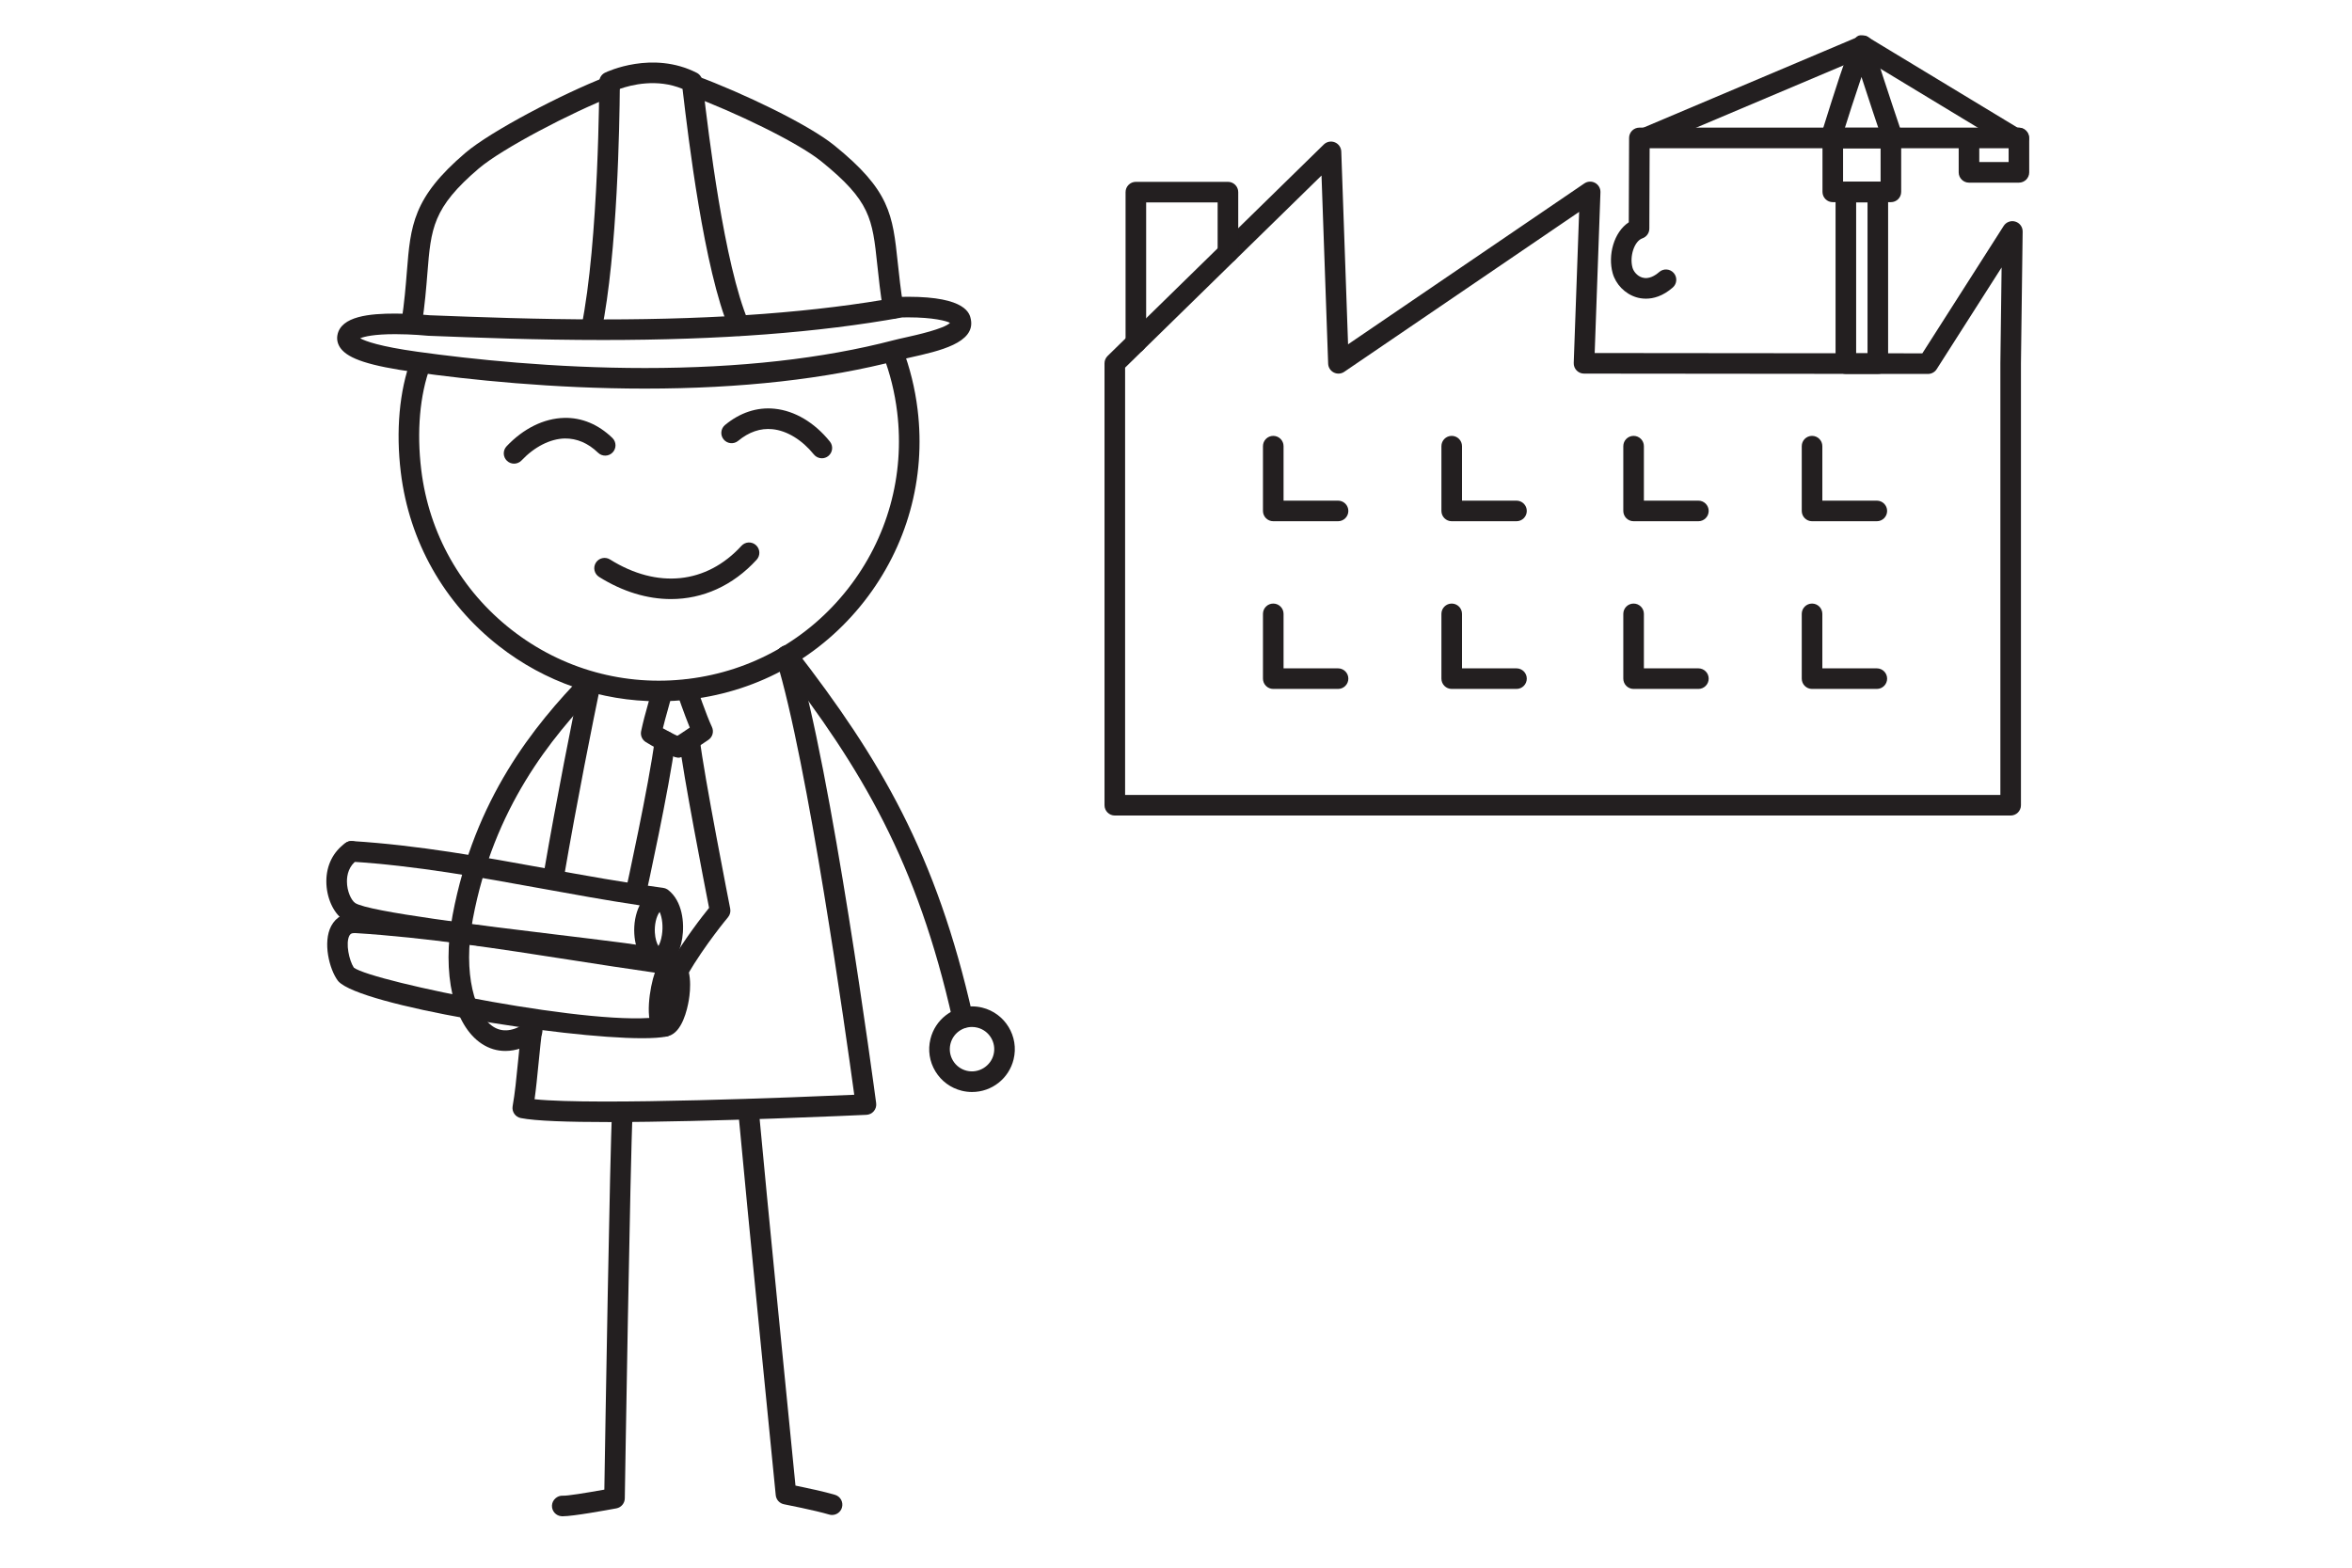 <?xml version="1.0" encoding="utf-8"?>
<!DOCTYPE svg PUBLIC "-//W3C//DTD SVG 1.1//EN" "http://www.w3.org/Graphics/SVG/1.1/DTD/svg11.dtd">
<svg version="1.1" id="Layer_1" xmlns="http://www.w3.org/2000/svg" xmlns:xlink="http://www.w3.org/1999/xlink" x="0px" y="0px"
	 width="600px" height="400px" viewBox="0 0 600 400" enable-background="new 0 0 600 400" xml:space="preserve">
<g>
	<path fill="#231F20" d="M171.161,152.855c-6.02,0-12.284-1.867-18.329-5.65c-1.229-0.77-1.602-2.391-0.833-3.62
		c0.771-1.229,2.392-1.599,3.621-0.833c12.079,7.56,24.615,6.258,33.529-3.483c0.976-1.069,2.638-1.149,3.71-0.165
		c1.071,0.979,1.145,2.64,0.166,3.71C186.938,149.466,179.272,152.855,171.161,152.855z"/>
</g>
<g>
	<path fill="#231F20" d="M168.031,178.933c-14.754,0-28.997-4.887-40.797-14.127c-13.967-10.934-22.838-26.651-24.983-44.257
		c-1.289-10.59-0.369-20.828,2.589-28.827c0.505-1.36,2.012-2.048,3.375-1.552c1.359,0.503,2.054,2.015,1.552,3.375
		c-2.675,7.229-3.492,16.594-2.302,26.368c1.975,16.214,10.146,30.689,23.007,40.757c12.862,10.068,28.865,14.528,45.088,12.551
		c16.213-1.975,30.688-10.145,40.756-23.006c10.068-12.861,14.526-28.874,12.55-45.086c-0.604-4.976-1.804-9.839-3.568-14.454
		c-0.518-1.355,0.162-2.874,1.516-3.391c1.358-0.514,2.874,0.161,3.391,1.516c1.916,5.016,3.221,10.297,3.875,15.694
		c2.146,17.605-2.694,34.992-13.628,48.959c-10.933,13.966-26.65,22.838-44.256,24.982
		C173.465,178.768,170.738,178.933,168.031,178.933z"/>
</g>
<g>
	<path fill="#231F20" d="M155.303,286.298c-10.25,0-18.695-0.272-22.457-1.024c-1.4-0.279-2.319-1.629-2.071-3.033
		c0.587-3.307,0.957-7.08,1.346-11.075c0.35-3.57,0.711-7.262,1.266-11.16c0.206-1.436,1.55-2.423,2.971-2.23
		c1.437,0.205,2.434,1.536,2.23,2.97c-0.54,3.785-0.895,7.42-1.239,10.934c-0.301,3.08-0.59,6.032-0.979,8.797
		c15.605,1.617,68.604-0.574,81.548-1.146c-2.049-14.993-11.881-85.122-19.922-111.058c-0.43-1.385,0.345-2.856,1.731-3.286
		c1.378-0.432,2.857,0.343,3.286,1.73c9.113,29.39,20.036,111.293,20.497,114.763c0.098,0.731-0.117,1.467-0.587,2.031
		c-0.472,0.565-1.158,0.903-1.893,0.939C218.842,284.551,181.281,286.298,155.303,286.298z"/>
</g>
<g>
	<path fill="#231F20" d="M141.253,226.163c-0.147,0-0.296-0.012-0.446-0.038c-1.43-0.245-2.391-1.603-2.146-3.032
		c3.456-20.144,7.385-39.648,9.419-49.481c0.296-1.42,1.674-2.323,3.104-2.041c1.421,0.295,2.334,1.684,2.04,3.105
		c-2.028,9.8-5.943,29.237-9.386,49.304C143.619,225.261,142.51,226.163,141.253,226.163z"/>
</g>
<g>
	<path fill="#231F20" d="M143.555,386.879c-0.092,0-0.178-0.003-0.255-0.005c-1.449-0.072-2.564-1.306-2.493-2.755
		c0.072-1.449,1.386-2.565,2.752-2.493c1.049,0.09,5.918-0.707,10.611-1.544c0.226-13.903,1.438-87.154,1.958-96.113
		c0.085-1.449,1.293-2.537,2.775-2.47c1.448,0.084,2.553,1.326,2.47,2.772c-0.558,9.587-1.972,97.167-1.987,98.05
		c-0.02,1.249-0.917,2.313-2.145,2.542C154.644,385.346,146.2,386.879,143.555,386.879z"/>
</g>
<g>
	<path fill="#231F20" d="M212.264,386.548c-0.25,0-0.504-0.035-0.755-0.11c-3.522-1.056-11.426-2.604-11.506-2.618
		c-1.139-0.224-1.996-1.165-2.11-2.316c-0.076-0.757-7.547-75.762-9.585-98.129c-0.131-1.444,0.933-2.722,2.377-2.855
		c1.462-0.141,2.723,0.932,2.854,2.378c1.851,20.326,8.197,84.194,9.388,96.152c2.656,0.543,7.415,1.557,10.09,2.356
		c1.389,0.416,2.179,1.88,1.762,3.271C214.438,385.814,213.393,386.548,212.264,386.548z"/>
</g>
<g>
	<path fill="#231F20" d="M173.03,193.292c-0.218,0-0.44-0.027-0.662-0.084c-1.829-0.479-6.298-3.042-7.632-3.872
		c-0.938-0.583-1.409-1.69-1.182-2.771c0.545-2.586,1.076-4.477,1.69-6.667c0.341-1.213,0.714-2.544,1.143-4.178
		c0.367-1.402,1.799-2.243,3.206-1.875c1.403,0.368,2.243,1.803,1.875,3.206c-0.438,1.669-0.818,3.028-1.166,4.267
		c-0.449,1.597-0.829,2.947-1.198,4.5c1.867,1.06,4.001,2.147,4.592,2.309c1.392,0.382,2.23,1.819,1.856,3.215
		C175.239,192.515,174.188,193.292,173.03,193.292z"/>
</g>
<g>
	<path fill="#231F20" d="M173.146,193.267c-0.885,0-1.749-0.447-2.245-1.258c-0.755-1.237-0.364-2.854,0.874-3.61
		c1.311-0.8,2.633-1.698,3.953-2.593c0.078-0.053,0.155-0.105,0.233-0.158c-1.447-3.548-3.139-8.488-3.226-8.742
		c-0.47-1.373,0.263-2.865,1.636-3.334c1.371-0.475,2.865,0.263,3.334,1.636c0.024,0.072,2.51,7.328,3.907,10.275
		c0.56,1.181,0.167,2.595-0.923,3.316c-0.669,0.442-1.341,0.899-2.013,1.354c-1.391,0.942-2.783,1.887-4.164,2.729
		C174.085,193.142,173.613,193.267,173.146,193.267z"/>
</g>
<g>
	<path fill="#231F20" d="M162.2,230.443c-0.188,0-0.377-0.019-0.567-0.062c-1.416-0.312-2.312-1.712-2-3.129
		c0.059-0.272,5.995-27.327,7.387-38.459c0.18-1.441,1.491-2.47,2.932-2.28c1.439,0.18,2.46,1.493,2.28,2.932
		c-1.421,11.373-7.222,37.815-7.469,38.936C164.493,229.607,163.407,230.443,162.2,230.443z"/>
</g>
<g>
	<path fill="#231F20" d="M173.072,250.071c-0.449,0-0.906-0.115-1.321-0.358c-1.253-0.73-1.676-2.34-0.945-3.591
		c3.793-6.501,8.271-12.239,10.078-14.473c-1.231-6.299-6.672-34.31-7.563-42.338c-0.16-1.441,0.878-2.741,2.32-2.899
		c1.438-0.175,2.74,0.875,2.899,2.32c0.962,8.655,7.67,42.777,7.737,43.12c0.154,0.782-0.055,1.593-0.569,2.201
		c-0.058,0.069-5.825,6.936-10.364,14.717C174.854,249.605,173.976,250.071,173.072,250.071z"/>
</g>
<g>
	<path fill="#231F20" d="M245.574,262.309c-1.202,0-2.285-0.828-2.56-2.052c-9.046-40.271-23.1-64.01-44.318-91.402
		c-0.889-1.146-0.678-2.795,0.468-3.684c1.143-0.886,2.792-0.68,3.684,0.468c21.671,27.978,36.03,52.241,45.291,93.469
		c0.318,1.413-0.572,2.819-1.986,3.137C245.959,262.288,245.765,262.309,245.574,262.309z"/>
</g>
<g>
	<path fill="#231F20" d="M164.538,99.153c-0.003,0-0.003,0-0.005,0c-23.595,0-44.956-2.285-58.72-4.201
		c-11.451-1.593-16.937-3.364-18.938-6.114c-0.729-1.004-1.006-2.147-0.803-3.302c0.868-4.899,8.344-5.527,14.758-5.527
		c4.591,0,8.64,0.413,8.811,0.43c12.126,0.466,27.417,1.06,44.229,1.06c29.702-0.001,54.413-1.867,75.543-5.707
		c0.12-0.022,0.241-0.035,0.362-0.04c0,0,0.729-0.031,1.88-0.031c14.89,0,15.736,4.347,16.015,5.776
		c1.171,6.009-8.074,8.068-15.503,9.722c-1.116,0.248-2.113,0.469-2.892,0.672C210.839,96.709,189.055,99.153,164.538,99.153z
		 M91.875,86.308c1.357,0.755,4.997,2.098,14.661,3.443c13.602,1.893,34.703,4.15,57.997,4.15c0.001,0,0.003,0,0.005,0
		c24.072,0,45.405-2.387,63.409-7.091c0.83-0.218,1.891-0.454,3.079-0.719c2.739-0.609,9.771-2.175,11.325-3.705
		c-0.862-0.497-4.307-1.412-10.695-1.412c-0.707,0-1.235,0.013-1.491,0.021c-21.402,3.873-46.36,5.755-76.293,5.756
		c-16.915,0-32.261-0.596-44.593-1.075c-0.217-0.017-4.138-0.415-8.447-0.415C95.414,85.261,92.942,85.877,91.875,86.308z"/>
</g>
<g>
	<path fill="#231F20" d="M105.024,85.064c-0.131,0-0.263-0.009-0.396-0.029c-1.434-0.215-2.422-1.554-2.205-2.988
		c0.749-4.974,1.08-9.1,1.37-12.74c0.941-11.765,1.51-18.866,14.942-30.319c6.52-5.557,24.906-15.13,35.781-19.351
		c1.348-0.528,2.875,0.144,3.398,1.498c0.525,1.352-0.146,2.874-1.498,3.398c-10.436,4.05-28.301,13.36-34.273,18.451
		c-11.778,10.041-12.197,15.274-13.114,26.741c-0.299,3.726-0.636,7.948-1.414,13.104C107.42,84.131,106.301,85.064,105.024,85.064z
		"/>
</g>
<g>
	<path fill="#231F20" d="M227.859,81.307c-1.267,0-2.382-0.918-2.59-2.208c-0.722-4.482-1.117-8.201-1.466-11.481
		c-1.258-11.855-1.73-16.293-14.29-26.446c-6.062-4.9-22.276-12.679-33.617-16.869c-1.361-0.502-2.056-2.013-1.553-3.374
		s2.019-2.056,3.374-1.553c11.683,4.316,28.423,12.314,35.098,17.71c14.251,11.521,14.907,17.689,16.212,29.977
		c0.342,3.214,0.728,6.858,1.428,11.199c0.23,1.433-0.744,2.78-2.175,3.011C228.137,81.297,227.998,81.307,227.859,81.307z"/>
</g>
<g>
	<path fill="#231F20" d="M150.874,86.65c-0.174,0-0.351-0.017-0.528-0.053c-1.421-0.291-2.338-1.679-2.048-3.1
		c4.491-21.967,4.57-62.188,4.57-62.59c0.001-1.007,0.577-1.925,1.482-2.364c0.49-0.236,12.087-5.719,23.393,0.037
		c0.777,0.396,1.307,1.153,1.415,2.019l0.285,2.388c1.299,10.984,5.253,44.406,11.493,59.081c0.566,1.335-0.055,2.876-1.391,3.444
		c-1.333,0.567-2.876-0.055-3.444-1.39c-6.532-15.365-10.553-49.35-11.874-60.519l-0.11-0.917c-6.53-2.73-13.137-1.016-16.004-0.003
		c-0.061,8.168-0.563,41.788-4.666,61.865C153.189,85.793,152.096,86.65,150.874,86.65z"/>
</g>
<g>
	<path fill="#231F20" d="M169.539,264.509c-0.873,0-1.775-0.366-2.474-1.089c-2.73-2.819-1.319-11.527-0.013-15.243
		c-7.092-1.003-14.31-2.127-21.332-3.222c-18.14-2.826-36.895-5.747-55.209-6.886c-1.447-0.091-2.548-1.337-2.458-2.785
		c0.09-1.449,1.349-2.548,2.784-2.458c18.556,1.152,37.435,4.095,55.691,6.939c8.399,1.309,17.085,2.66,25.464,3.792
		c0.318,0.025,0.635,0.11,0.933,0.256c0.141,0.067,0.276,0.146,0.4,0.238c3.435,2.435,2.816,8.61,2.389,11.163
		c-0.405,2.421-1.717,8.155-5.137,9.109C170.247,264.448,169.896,264.509,169.539,264.509z"/>
</g>
<g>
	<path fill="#231F20" d="M163.809,264.904c-20.518,0-71.765-8.331-77.468-14.496c-0.066-0.069-0.128-0.144-0.186-0.224
		c-2.144-2.903-3.858-9.768-1.664-13.913c1.238-2.334,3.5-3.543,6.286-3.447c1.449,0.056,2.579,1.276,2.521,2.726
		c-0.055,1.45-1.249,2.647-2.726,2.521c-0.959-0.025-1.244,0.291-1.439,0.66c-1.023,1.931-0.058,6.36,1.131,8.166
		c4.653,3.575,63.134,15.522,78.697,12.432c1.434-0.293,2.806,0.642,3.089,2.062c0.284,1.423-0.641,2.807-2.063,3.088
		C168.53,264.771,166.416,264.904,163.809,264.904z"/>
</g>
<g>
	<path fill="#231F20" d="M168.188,247.269c-0.16,0-0.32-0.015-0.479-0.044c-3.308-0.612-5.623-4.139-5.899-8.981
		c-0.14-2.448,0.28-5.08,1.365-7.25c-8.407-1.258-16.794-2.783-24.952-4.268c-15.807-2.876-32.151-5.851-48.72-6.88
		c-1.448-0.09-2.548-1.336-2.458-2.784c0.09-1.448,1.359-2.565,2.784-2.459c16.878,1.05,33.377,4.052,49.334,6.955
		c9.8,1.783,19.934,3.627,29.974,4.979c0.376,0.044,0.744,0.168,1.081,0.377l0.001,0.002c0.001,0,0.001,0.001,0.002,0.001
		c0.083,0.051,0.162,0.107,0.237,0.168c3.622,2.821,4.195,8.391,3.583,12.309c-0.62,3.981-2.426,6.796-4.955,7.717
		C168.799,247.215,168.494,247.269,168.188,247.269z M168.274,232.673c-0.923,1.259-1.327,3.388-1.219,5.272
		c0.091,1.593,0.498,2.759,0.911,3.435c0.329-0.576,0.683-1.483,0.886-2.795C169.195,236.396,168.946,234.174,168.274,232.673z"/>
</g>
<g>
	<path fill="#231F20" d="M168.165,247.24c-0.167,0-0.335-0.016-0.506-0.049c-4.409-0.858-14.569-2.088-26.335-3.513
		c-29.922-3.622-49.832-6.205-53.768-8.994c-2.578-1.822-4.308-5.767-4.304-9.816c0.004-4.089,1.745-7.565,4.904-9.79
		c1.188-0.838,2.825-0.551,3.659,0.634c0.835,1.186,0.551,2.824-0.635,3.659c-2.208,1.557-2.674,3.852-2.675,5.503
		c-0.003,2.499,1.08,4.813,2.085,5.522c3.324,2.251,33.398,5.893,51.365,8.067c11.866,1.437,22.114,2.677,26.71,3.572
		c1.423,0.277,2.353,1.657,2.075,3.081C170.496,246.371,169.396,247.24,168.165,247.24z"/>
</g>
<g>
	<path fill="#231F20" d="M128.917,268.153c-2.115,0-4.137-0.6-5.987-1.811c-7.267-4.75-10.271-17.948-7.473-32.843
		c5.575-29.662,20.73-48.338,33.312-61.297c1.009-1.039,2.672-1.064,3.714-0.054c1.04,1.009,1.064,2.672,0.054,3.714
		c-12.067,12.429-26.602,30.323-31.917,58.606c-2.646,14.083,0.604,24.484,5.184,27.478c2.362,1.541,5.208,1.203,8.452-1.008
		c1.2-0.816,2.833-0.508,3.65,0.689c0.816,1.198,0.507,2.831-0.69,3.649C134.41,267.191,131.59,268.153,128.917,268.153z"/>
</g>
<g>
	<path fill="#231F20" d="M131.138,118.302c-0.648,0-1.297-0.239-1.805-0.718c-1.054-0.997-1.1-2.658-0.104-3.712
		c4.308-4.557,9.536-7.129,14.721-7.246c4.468-0.109,8.702,1.668,12.263,5.113c1.044,1.008,1.072,2.67,0.062,3.713
		c-1.006,1.043-2.672,1.072-3.712,0.062c-2.567-2.482-5.421-3.669-8.495-3.637c-3.716,0.083-7.734,2.126-11.022,5.603
		C132.529,118.026,131.834,118.302,131.138,118.302z"/>
</g>
<g>
	<path fill="#231F20" d="M209.658,116.93c-0.766,0-1.524-0.333-2.044-0.976c-3.009-3.723-6.856-6.071-10.556-6.442
		c-3.062-0.31-5.999,0.693-8.75,2.969c-1.116,0.925-2.774,0.768-3.697-0.35c-0.924-1.117-0.768-2.773,0.35-3.697
		c3.819-3.16,8.178-4.601,12.62-4.147c5.162,0.518,10.176,3.489,14.118,8.368c0.912,1.128,0.736,2.782-0.392,3.693
		C210.821,116.739,210.237,116.93,209.658,116.93z"/>
</g>
<g>
	<g>
		<path fill="#231F20" d="M512.925,208.083H284.39c-1.451,0-2.626-1.176-2.626-2.626V92.701c0-0.707,0.285-1.384,0.79-1.878
			L337.7,36.872c0.744-0.729,1.845-0.945,2.812-0.562c0.965,0.387,1.612,1.307,1.649,2.347l1.735,49.193l60.278-41.052
			c0.82-0.557,1.88-0.607,2.749-0.128c0.866,0.478,1.39,1.404,1.355,2.393l-1.47,41.013l83.586,0.081l20.75-32.515
			c0.632-0.988,1.845-1.438,2.964-1.103c1.125,0.336,1.891,1.377,1.875,2.549l-0.434,33.646v112.723
			C515.551,206.907,514.375,208.083,512.925,208.083z M287.016,202.83h223.283V92.701l0.315-24.462l-16.566,25.96
			c-0.482,0.755-1.316,1.213-2.214,1.213c-0.001,0-0.001,0-0.002,0l-87.748-0.085c-0.713-0.001-1.393-0.291-1.889-0.804
			c-0.494-0.513-0.759-1.204-0.733-1.916l1.381-38.545l-59.926,40.81c-0.789,0.539-1.812,0.605-2.663,0.172
			c-0.854-0.433-1.404-1.294-1.439-2.25l-1.693-48.007l-50.105,49.02V202.83z"/>
	</g>
	<g>
		<path fill="#231F20" d="M479.036,95.409h-8.156c-1.45,0-2.626-1.176-2.626-2.626V49.021c0-1.45,1.176-2.626,2.626-2.626h8.156
			c1.45,0,2.626,1.176,2.626,2.626v43.761C481.662,94.233,480.486,95.409,479.036,95.409z M473.507,90.156h2.903V51.648h-2.903
			V90.156z"/>
	</g>
	<g>
		<path fill="#231F20" d="M482.37,51.581h-14.824c-1.451,0-2.627-1.176-2.627-2.626V35.233c0-1.45,1.176-2.626,2.627-2.626h14.824
			c1.45,0,2.626,1.176,2.626,2.626v13.722C484.996,50.405,483.82,51.581,482.37,51.581z M470.172,46.329h9.572v-8.469h-9.572V46.329
			z"/>
	</g>
	<g>
		<path fill="#231F20" d="M289.761,90.074c-1.451,0-2.626-1.176-2.626-2.626V49.021c0-1.45,1.176-2.626,2.626-2.626h23.488
			c1.45,0,2.626,1.176,2.626,2.626v15.44c0,1.451-1.176,2.626-2.626,2.626c-1.449,0-2.627-1.176-2.627-2.626V51.648h-18.235v35.799
			C292.387,88.898,291.211,90.074,289.761,90.074z"/>
	</g>
	<g>
		<path fill="#231F20" d="M341.339,132.994h-16.527c-1.451,0-2.627-1.176-2.627-2.626v-16.528c0-1.45,1.176-2.626,2.627-2.626
			s2.627,1.176,2.627,2.626v13.901h13.9c1.451,0,2.627,1.176,2.627,2.626C343.966,131.818,342.79,132.994,341.339,132.994z"/>
	</g>
	<g>
		<path fill="#231F20" d="M341.339,175.782h-16.527c-1.451,0-2.627-1.176-2.627-2.626v-16.527c0-1.45,1.176-2.627,2.627-2.627
			s2.627,1.177,2.627,2.627v13.901h13.9c1.451,0,2.627,1.176,2.627,2.626C343.966,174.606,342.79,175.782,341.339,175.782z"/>
	</g>
	<g>
		<path fill="#231F20" d="M386.861,132.994h-16.527c-1.45,0-2.626-1.176-2.626-2.626v-16.528c0-1.45,1.176-2.626,2.626-2.626
			s2.626,1.176,2.626,2.626v13.901h13.901c1.45,0,2.626,1.176,2.626,2.626C389.487,131.818,388.312,132.994,386.861,132.994z"/>
	</g>
	<g>
		<path fill="#231F20" d="M386.861,175.782h-16.527c-1.45,0-2.626-1.176-2.626-2.626v-16.527c0-1.45,1.176-2.627,2.626-2.627
			s2.626,1.177,2.626,2.627v13.901h13.901c1.45,0,2.626,1.176,2.626,2.626C389.487,174.606,388.312,175.782,386.861,175.782z"/>
	</g>
	<g>
		<path fill="#231F20" d="M433.262,132.994h-16.527c-1.451,0-2.627-1.176-2.627-2.626v-16.528c0-1.45,1.176-2.626,2.627-2.626
			c1.45,0,2.626,1.176,2.626,2.626v13.901h13.901c1.45,0,2.627,1.176,2.627,2.626C435.889,131.818,434.712,132.994,433.262,132.994z
			"/>
	</g>
	<g>
		<path fill="#231F20" d="M433.262,175.782h-16.527c-1.451,0-2.627-1.176-2.627-2.626v-16.527c0-1.45,1.176-2.627,2.627-2.627
			c1.45,0,2.626,1.177,2.626,2.627v13.901h13.901c1.45,0,2.627,1.176,2.627,2.626C435.889,174.606,434.712,175.782,433.262,175.782z
			"/>
	</g>
	<g>
		<path fill="#231F20" d="M478.785,132.994h-16.528c-1.45,0-2.626-1.176-2.626-2.626v-16.528c0-1.45,1.176-2.626,2.626-2.626
			s2.626,1.176,2.626,2.626v13.901h13.902c1.449,0,2.625,1.176,2.625,2.626C481.41,131.818,480.234,132.994,478.785,132.994z"/>
	</g>
	<g>
		<path fill="#231F20" d="M478.785,175.782h-16.528c-1.45,0-2.626-1.176-2.626-2.626v-16.527c0-1.45,1.176-2.627,2.626-2.627
			s2.626,1.177,2.626,2.627v13.901h13.902c1.449,0,2.625,1.176,2.625,2.626C481.41,174.606,480.234,175.782,478.785,175.782z"/>
	</g>
	<g>
		<path fill="#231F20" d="M419.879,76.206c-0.99,0-1.825-0.169-2.446-0.356c-2.891-0.874-5.268-3.309-6.054-6.203
			c-1.216-4.473,0.237-10.353,4.125-12.931l0.082-21.534c0.006-1.447,1.18-2.616,2.627-2.616h96.738c1.45,0,2.626,1.176,2.626,2.626
			c0,1.451-1.176,2.626-2.626,2.626h-94.122l-0.079,20.519c-0.004,1.118-0.715,2.111-1.773,2.474
			c-2.024,0.695-3.325,4.53-2.529,7.459c0.256,0.941,1.149,2.142,2.504,2.551c1.661,0.496,3.264-0.491,4.316-1.413
			c1.092-0.959,2.751-0.843,3.707,0.246c0.955,1.093,0.845,2.751-0.247,3.706C424.169,75.6,421.748,76.206,419.879,76.206z"/>
	</g>
	<g>
		<path fill="#231F20" d="M482.785,37.814c-1.096,0-2.119-0.692-2.488-1.789c-1.315-3.902-3.671-10.931-5.431-16.389
			c-1.521,4.474-3.501,10.592-5.299,16.335c-0.435,1.386-1.906,2.147-3.292,1.723c-1.383-0.434-2.153-1.907-1.722-3.292
			c8.01-25.587,8.283-25.565,10.807-25.372c1.22,0.093,2.261,1.104,2.443,2.313c0.255,1.292,4.041,12.827,7.472,23.005
			c0.462,1.375-0.276,2.865-1.651,3.328C483.346,37.77,483.064,37.814,482.785,37.814z"/>
	</g>
	<g>
		<path fill="#231F20" d="M419.883,37.771c-1.024,0-1.997-0.603-2.421-1.604c-0.564-1.336,0.06-2.878,1.396-3.442l55.326-23.403
			c1.336-0.565,2.876,0.06,3.441,1.395c0.566,1.336-0.059,2.877-1.395,3.441l-55.326,23.404
			C420.569,37.703,420.223,37.771,419.883,37.771z"/>
	</g>
	<g>
		<path fill="#231F20" d="M513.8,37.734c-0.464,0-0.933-0.122-1.358-0.38l-38.596-23.368c-1.239-0.752-1.637-2.366-0.886-3.607
			c0.75-1.24,2.364-1.638,3.607-0.886l38.596,23.368c1.239,0.751,1.637,2.366,0.886,3.607
			C515.555,37.284,514.688,37.734,513.8,37.734z"/>
	</g>
	<g>
		<path fill="#231F20" d="M515.031,46.603h-12.739c-1.45,0-2.626-1.176-2.626-2.626v-8.669c0-1.45,1.176-2.626,2.626-2.626
			s2.626,1.176,2.626,2.626v6.043h7.487v-6.133c0-1.45,1.177-2.626,2.626-2.626c1.451,0,2.627,1.176,2.627,2.626v8.759
			C517.658,45.427,516.482,46.603,515.031,46.603z"/>
	</g>
</g>
<g>
	<path fill="#231F20" d="M247.967,278.626c-0.872,0-1.747-0.105-2.6-0.312c-2.835-0.695-5.229-2.453-6.742-4.945
		c-1.512-2.492-1.962-5.43-1.267-8.264c1.199-4.898,5.556-8.323,10.596-8.323c0.875,0,1.75,0.108,2.604,0.315
		c5.85,1.434,9.443,7.356,8.011,13.204C257.37,275.202,253.008,278.626,247.967,278.626z M247.956,262.034
		c-2.612,0-4.872,1.777-5.495,4.321c-0.36,1.473-0.127,2.996,0.658,4.289c0.785,1.295,2.026,2.205,3.497,2.564
		c3.019,0.746,6.122-1.175,6.854-4.16c0.743-3.031-1.124-6.104-4.159-6.848C248.865,262.091,248.408,262.034,247.956,262.034z"/>
</g>
</svg>
